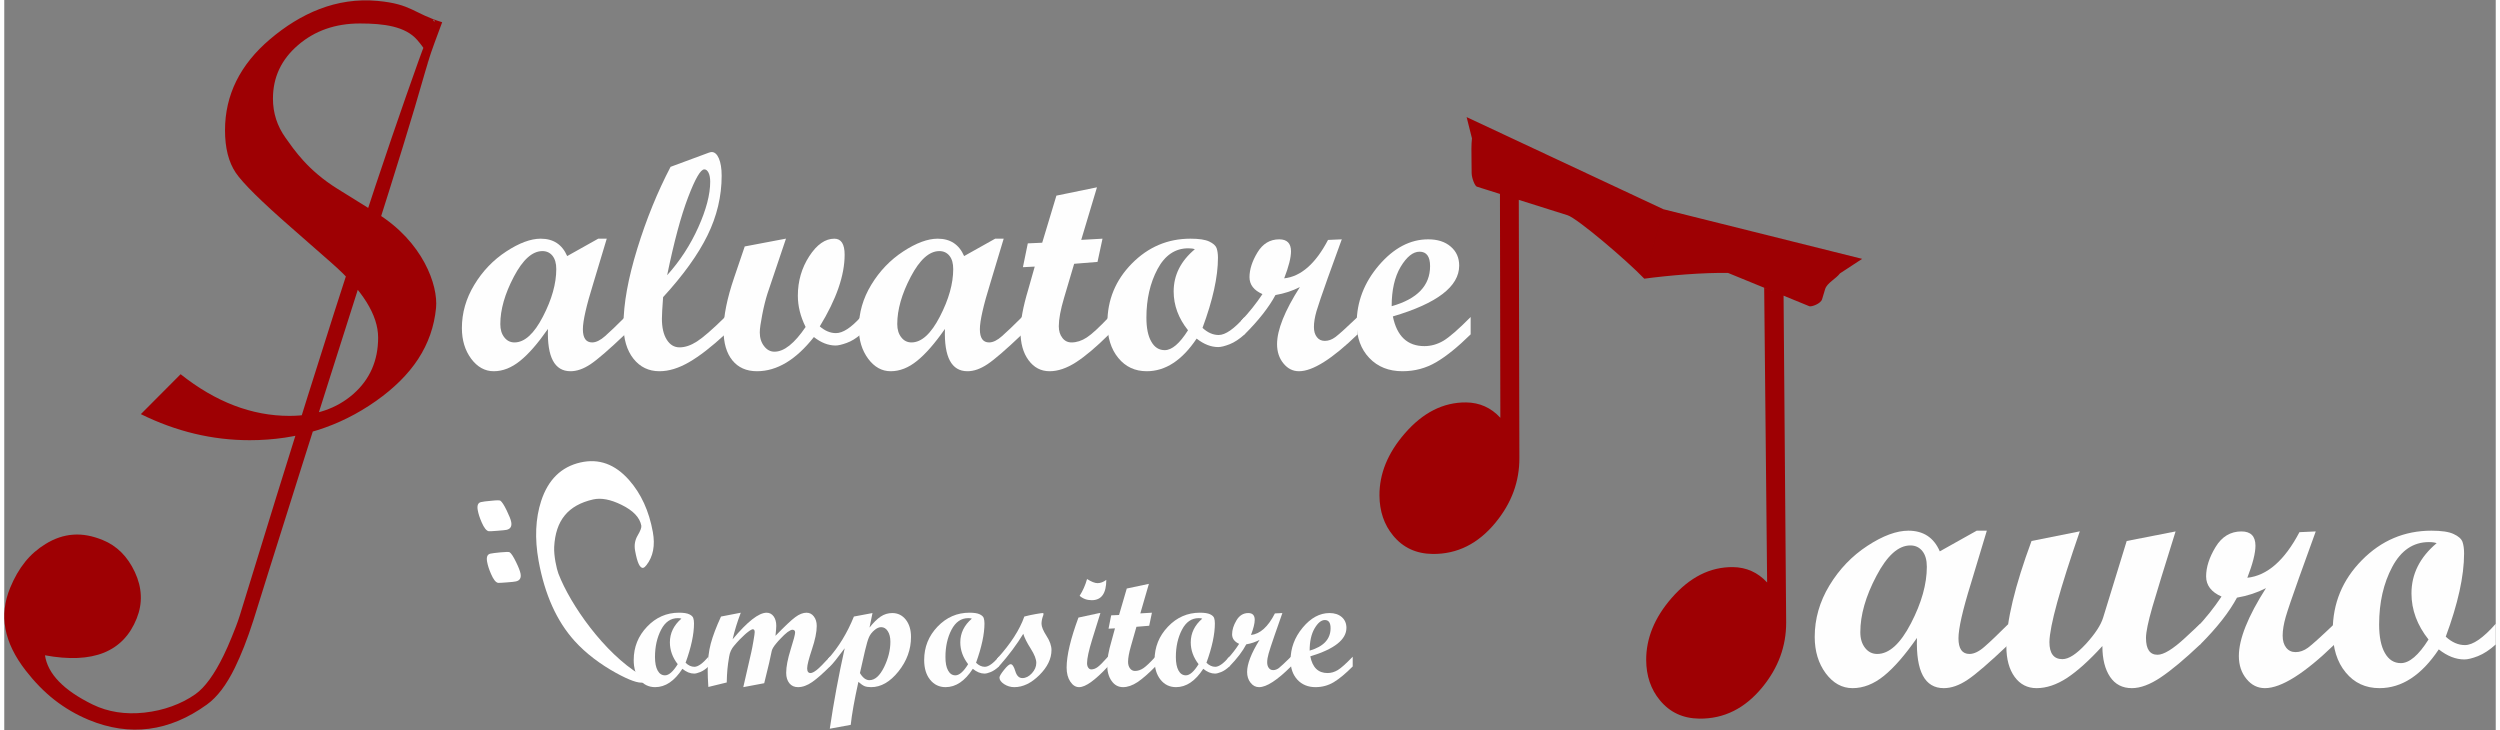 <?xml version="1.0" encoding="UTF-8"?>
<!DOCTYPE svg PUBLIC "-//W3C//DTD SVG 1.1//EN" "http://www.w3.org/Graphics/SVG/1.1/DTD/svg11.dtd">
<!-- Creator: CorelDRAW 2019 (64-Bit) -->
<svg xmlns="http://www.w3.org/2000/svg" xml:space="preserve" width="500px" height="146px" version="1.1" style="shape-rendering:geometricPrecision; text-rendering:geometricPrecision; image-rendering:optimizeQuality; fill-rule:evenodd; clip-rule:evenodd"
viewBox="0 0 500 146.5"
 xmlns:xlink="http://www.w3.org/1999/xlink"
 xmlns:xodm="http://www.corel.com/coreldraw/odm/2003">
 <rect x="0" y="0" width="500" height="146.5" fill="#808080" stroke="none"/>
 <defs>
  <style type="text/css">
   <![CDATA[
    .fil1 {fill:#FEFEFE;fill-rule:nonzero}
    .fil3 {fill:#9E0003;fill-rule:nonzero}
    .fil0 {fill:#9E0003;fill-rule:nonzero}
    .fil2 {fill:white;fill-rule:nonzero}
   ]]>
  </style>
 </defs>
 <g id="Livello_x0020_1">
  <g id="_1742696722080">
   <path class="fil0" d="M27.41 83.11l7.98 -8.01c7.03,5.58 14.31,8.36 21.83,8.36 5.22,0 9.51,-1.47 12.83,-4.39 3.32,-2.92 4.98,-6.7 4.98,-11.31 0,-4.53 -3.12,-9.54 -9.38,-15.02l-8.07 -7.08c-5.99,-5.23 -9.7,-8.89 -11.13,-11 -1.43,-2.13 -2.15,-4.96 -2.15,-8.52 0,-7.06 3.01,-13.16 9.03,-18.27 6.05,-5.13 13.27,-8.46 21.59,-7.69 6.87,0.64 7.18,2.51 12.96,4.28 -5.06,13.47 -1.82,6.4 -2.97,6.83 -0.74,0.27 1.16,0.42 -2.04,-3.27 -2.38,-2.75 -6.72,-3.31 -11.49,-3.31 -4.93,0 -9.07,1.45 -12.42,4.34 -3.36,2.88 -5.04,6.46 -5.04,10.74 0,2.89 0.84,5.5 2.54,7.88 1.7,2.38 4.43,6.5 10.41,10.22l7.95 4.94c9.19,5.7 12.28,14.41 11.83,18.99 -0.74,7.46 -4.75,13.52 -12.12,18.7 -7.19,5.05 -15.51,7.82 -25.28,7.82 -7.49,0 -14.76,-1.74 -21.84,-5.23zm25.66 31.54c-1.06,3.35 -2.06,6.64 -3.07,9.83 -0.61,1.92 -1.24,3.67 -1.86,5.26 -0.62,1.58 -1.25,3 -1.86,4.26 -0.84,1.72 -1.73,3.2 -2.66,4.43 -0.94,1.23 -1.92,2.22 -2.95,2.96 -3.78,2.73 -7.65,4.35 -11.61,4.86 -3.96,0.51 -8.01,-0.08 -12.15,-1.8 -2.47,-1.03 -4.76,-2.37 -6.87,-4.02 -2.1,-1.65 -4,-3.62 -5.75,-5.88 -2.18,-2.81 -3.54,-5.59 -4.05,-8.35 -0.52,-2.76 -0.18,-5.49 0.94,-8.23 0.82,-2 1.82,-3.74 3,-5.21 1.17,-1.46 2.56,-2.64 4.1,-3.59 1.8,-1.11 3.65,-1.74 5.56,-1.87 1.91,-0.14 3.86,0.24 5.9,1.07 1.41,0.57 2.66,1.39 3.73,2.45 1.08,1.07 1.99,2.39 2.73,3.97 0.74,1.58 1.14,3.15 1.2,4.7 0.07,1.56 -0.21,3.09 -0.82,4.62 -1.33,3.35 -3.53,5.64 -6.59,6.88 -3.07,1.23 -7.01,1.41 -11.82,0.52 0.28,1.88 1.22,3.64 2.82,5.28 1.59,1.65 3.85,3.18 6.75,4.6 1.54,0.75 3.18,1.26 4.92,1.53 1.73,0.27 3.56,0.3 5.49,0.09 1.93,-0.22 3.74,-0.63 5.44,-1.25 1.7,-0.61 3.3,-1.41 4.76,-2.44 0.96,-0.68 1.91,-1.67 2.85,-2.96 0.95,-1.3 1.88,-2.9 2.81,-4.8 0.56,-1.15 1.11,-2.39 1.65,-3.73 0.54,-1.34 1.12,-2.75 1.6,-4.29 21.03,-68.65 29.43,-93.22 35.82,-111.16 2.44,-6.85 2.89,-6.68 3.4,-7.21 0.29,-0.3 -0.35,-1.7 -0.37,-1.02 -0.01,0.13 1.39,0.53 1.29,0.91 -0.55,2.05 -1.9,5.71 -2.89,9.2 -5.33,18.79 -12.62,40.46 -31.44,100.39z"/>
   <path class="fil1" d="M124.58 67.1c-3.23,3.07 -5.55,5.08 -6.94,6 -1.4,0.93 -2.73,1.4 -4,1.4 -3.2,0 -4.71,-2.83 -4.53,-8.49 -2.02,2.9 -3.88,5.04 -5.59,6.41 -1.71,1.38 -3.47,2.08 -5.29,2.08 -1.77,0 -3.28,-0.84 -4.53,-2.51 -1.24,-1.68 -1.86,-3.73 -1.86,-6.15 0,-3.05 0.83,-5.95 2.5,-8.7 1.66,-2.75 3.81,-4.98 6.41,-6.68 2.61,-1.71 4.92,-2.56 6.91,-2.56 2.53,0 4.3,1.16 5.31,3.49l6.23 -3.49 1.71 0 -2.69 8.94c-1.4,4.49 -2.1,7.57 -2.1,9.24 0,1.76 0.63,2.64 1.86,2.64 0.78,0 1.65,-0.43 2.6,-1.27 0.95,-0.84 2.29,-2.11 4,-3.83l0 3.48zm-22.19 1.62c2.02,0 3.93,-1.73 5.71,-5.18 1.79,-3.45 2.68,-6.63 2.68,-9.54 0,-1.14 -0.25,-2.02 -0.75,-2.66 -0.51,-0.63 -1.19,-0.95 -2.03,-0.95 -2.02,0 -3.94,1.72 -5.74,5.15 -1.81,3.44 -2.71,6.61 -2.71,9.5 0,1.1 0.26,1.98 0.8,2.66 0.53,0.68 1.21,1.02 2.04,1.02z"/>
   <path id="1" class="fil1" d="M144.65 67.1c-2.74,2.53 -5.15,4.39 -7.23,5.59 -2.08,1.2 -4.04,1.81 -5.93,1.81 -2.16,0 -3.9,-0.84 -5.23,-2.52 -1.32,-1.68 -1.99,-3.94 -1.99,-6.76 0,-4.26 0.93,-9.35 2.76,-15.3 1.83,-5.94 4.07,-11.43 6.69,-16.44l7.7 -2.85c0.24,-0.08 0.43,-0.12 0.55,-0.12 0.58,0 1.07,0.42 1.44,1.28 0.37,0.86 0.56,2.02 0.56,3.48 0,4.12 -0.95,8.12 -2.85,11.98 -1.89,3.86 -4.87,7.99 -8.9,12.38 -0.16,2.11 -0.24,3.56 -0.24,4.34 0,1.76 0.32,3.16 0.97,4.19 0.64,1.03 1.5,1.55 2.58,1.55 1.09,0 2.25,-0.39 3.48,-1.18 1.23,-0.79 3.12,-2.42 5.64,-4.91l0 3.48zm-11.62 -11.87c2.57,-2.85 4.65,-6.05 6.25,-9.61 1.59,-3.54 2.39,-6.59 2.39,-9.14 0,-0.76 -0.11,-1.36 -0.33,-1.81 -0.23,-0.46 -0.51,-0.68 -0.85,-0.68 -0.75,0 -1.83,1.86 -3.25,5.59 -1.43,3.73 -2.83,8.94 -4.21,15.65z"/>
   <path id="2" class="fil1" d="M171.88 67.1c-0.94,0.81 -1.87,1.38 -2.82,1.72 -0.95,0.34 -1.69,0.52 -2.22,0.52 -1.47,0 -2.93,-0.57 -4.36,-1.7 -3.6,4.57 -7.41,6.86 -11.43,6.86 -2.1,0 -3.75,-0.73 -4.93,-2.18 -1.18,-1.46 -1.77,-3.48 -1.77,-6.08 0,-2.87 0.71,-6.38 2.13,-10.54l2.12 -6.24 8.28 -1.57 -3.71 11.01c-0.38,1.19 -0.74,2.62 -1.06,4.27 -0.32,1.64 -0.49,2.82 -0.49,3.54 0,1.1 0.29,2.02 0.86,2.75 0.57,0.75 1.27,1.12 2.09,1.12 1.93,0 4.01,-1.66 6.25,-4.96 -1.04,-2.09 -1.56,-4.18 -1.56,-6.28 0,-2.93 0.77,-5.57 2.29,-7.92 1.53,-2.35 3.21,-3.52 5.04,-3.52 1.37,0 2.06,1.08 2.06,3.22 0,4.15 -1.66,8.94 -4.99,14.38 1.04,0.9 2.12,1.35 3.25,1.35 1.37,0 3.03,-1.07 4.97,-3.23l0 3.48z"/>
   <path id="3" class="fil1" d="M204.25 67.1c-3.23,3.07 -5.55,5.08 -6.95,6 -1.4,0.93 -2.72,1.4 -4,1.4 -3.2,0 -4.71,-2.83 -4.52,-8.49 -2.02,2.9 -3.89,5.04 -5.6,6.41 -1.7,1.38 -3.46,2.08 -5.29,2.08 -1.77,0 -3.28,-0.84 -4.52,-2.51 -1.24,-1.68 -1.87,-3.73 -1.87,-6.15 0,-3.05 0.83,-5.95 2.5,-8.7 1.67,-2.75 3.81,-4.98 6.41,-6.68 2.61,-1.71 4.92,-2.56 6.92,-2.56 2.52,0 4.29,1.16 5.3,3.49l6.23 -3.49 1.71 0 -2.69 8.94c-1.4,4.49 -2.09,7.57 -2.09,9.24 0,1.76 0.62,2.64 1.85,2.64 0.79,0 1.66,-0.43 2.6,-1.27 0.95,-0.84 2.29,-2.11 4.01,-3.83l0 3.48zm-22.19 1.62c2.02,0 3.92,-1.73 5.7,-5.18 1.79,-3.45 2.68,-6.63 2.68,-9.54 0,-1.14 -0.24,-2.02 -0.75,-2.66 -0.51,-0.63 -1.18,-0.95 -2.03,-0.95 -2.02,0 -3.94,1.72 -5.74,5.15 -1.81,3.44 -2.71,6.61 -2.71,9.5 0,1.1 0.27,1.98 0.81,2.66 0.52,0.68 1.21,1.02 2.04,1.02z"/>
   <path id="4" class="fil1" d="M221.71 67.1c-2.55,2.53 -4.76,4.39 -6.61,5.59 -1.86,1.2 -3.64,1.81 -5.31,1.81 -1.74,0 -3.15,-0.74 -4.23,-2.21 -1.09,-1.47 -1.62,-3.41 -1.62,-5.81 0,-2.11 0.51,-4.89 1.55,-8.35l1.31 -4.63 -2.37 0.12 0.98 -4.78 2.89 -0.13 2.85 -9.45 8.14 -1.67 -3.16 10.55 4.27 -0.24 -1 4.66 -4.69 0.38 -2.03 6.86c-0.7,2.36 -1.05,4.25 -1.05,5.67 0,0.95 0.24,1.74 0.72,2.34 0.46,0.61 1.08,0.91 1.83,0.91 1.03,0 2.05,-0.33 3.06,-0.99 1.02,-0.66 2.5,-2.03 4.47,-4.11l0 3.48z"/>
   <path id="5" class="fil1" d="M248.91 67.11c-1.03,0.93 -2.03,1.59 -2.99,1.97 -0.98,0.38 -1.74,0.57 -2.3,0.57 -1.45,0 -2.9,-0.57 -4.33,-1.7 -2.91,4.36 -6.26,6.55 -10.01,6.55 -2.36,0 -4.25,-0.88 -5.71,-2.66 -1.46,-1.77 -2.19,-4.11 -2.19,-7.03 0,-4.64 1.64,-8.6 4.92,-11.93 3.28,-3.32 7.19,-4.98 11.75,-4.98 1.72,0 2.97,0.19 3.77,0.57 0.8,0.38 1.29,0.82 1.48,1.33 0.17,0.52 0.27,1.16 0.27,1.93 0,3.83 -1.04,8.52 -3.1,14.07 1.02,0.95 2.11,1.43 3.24,1.43 1.35,0 3.09,-1.21 5.2,-3.61l0 3.49zm-9.98 -17.09c-0.31,-0.13 -0.75,-0.19 -1.31,-0.19 -2.63,0 -4.69,1.39 -6.18,4.17 -1.48,2.78 -2.23,6.03 -2.23,9.75 0,2.06 0.32,3.66 0.98,4.8 0.64,1.15 1.54,1.72 2.7,1.72 1.43,0 2.99,-1.32 4.67,-3.99 -1.92,-2.41 -2.88,-5.01 -2.88,-7.79 0,-3.28 1.42,-6.1 4.25,-8.47z"/>
   <path id="6" class="fil1" d="M271.59 67.1c-5.09,4.93 -9,7.4 -11.76,7.4 -1.23,0 -2.27,-0.52 -3.12,-1.57 -0.85,-1.03 -1.28,-2.33 -1.28,-3.86 0,-2.86 1.53,-6.68 4.58,-11.46 -1.49,0.76 -3.13,1.3 -4.9,1.6 -1.31,2.44 -3.37,5.08 -6.19,7.89l-0.69 0 0 -2.73c1.58,-1.66 3,-3.44 4.27,-5.35 -1.73,-0.76 -2.6,-1.89 -2.6,-3.4 0,-1.54 0.53,-3.2 1.59,-4.95 1.06,-1.76 2.52,-2.64 4.38,-2.64 1.57,0 2.36,0.81 2.36,2.41 0,1.26 -0.46,3.07 -1.37,5.42 3.36,-0.37 6.3,-2.93 8.8,-7.71l2.76 -0.12 -2.81 7.76c-1.17,3.28 -1.92,5.5 -2.27,6.68 -0.34,1.19 -0.51,2.24 -0.51,3.15 0,0.85 0.19,1.52 0.59,2.03 0.39,0.51 0.92,0.76 1.59,0.76 0.73,0 1.42,-0.25 2.09,-0.74 0.67,-0.49 2.17,-1.83 4.49,-4.05l0 3.48z"/>
   <path id="7" class="fil1" d="M294.28 67.1c-2.57,2.53 -4.87,4.39 -6.92,5.59 -2.04,1.2 -4.3,1.81 -6.76,1.81 -2.75,0 -4.96,-0.88 -6.65,-2.65 -1.69,-1.77 -2.54,-4.09 -2.54,-6.95 0,-4.3 1.49,-8.18 4.46,-11.66 2.98,-3.47 6.27,-5.21 9.89,-5.21 1.88,0 3.39,0.48 4.52,1.46 1.13,0.96 1.7,2.23 1.7,3.82 0,4.18 -4.44,7.58 -13.31,10.19 0.81,3.97 2.92,5.96 6.33,5.96 1.32,0 2.6,-0.36 3.81,-1.07 1.2,-0.72 3.03,-2.3 5.47,-4.77l0 3.48zm-15.85 -5.65c5.14,-1.45 7.71,-4.13 7.71,-8.04 0,-1.93 -0.71,-2.9 -2.11,-2.9 -1.32,0 -2.58,1.02 -3.8,3.04 -1.2,2.03 -1.8,4.66 -1.8,7.9z"/>
   <path class="fil1" d="M402.24 129.32c-3.84,3.64 -6.6,6.03 -8.26,7.12 -1.66,1.11 -3.24,1.66 -4.75,1.66 -3.8,0 -5.6,-3.36 -5.38,-10.08 -2.4,3.45 -4.61,5.98 -6.64,7.62 -2.03,1.64 -4.12,2.46 -6.29,2.46 -2.11,0 -3.9,-1 -5.38,-2.98 -1.47,-1.99 -2.21,-4.43 -2.21,-7.31 0,-3.61 0.98,-7.06 2.96,-10.33 1.98,-3.27 4.53,-5.92 7.62,-7.94 3.1,-2.03 5.84,-3.04 8.22,-3.04 3,0 5.11,1.38 6.3,4.15l7.41 -4.15 2.03 0 -3.2 10.62c-1.66,5.34 -2.49,9 -2.49,10.98 0,2.09 0.74,3.14 2.21,3.14 0.93,0 1.96,-0.51 3.08,-1.51 1.14,-0.99 2.72,-2.51 4.77,-4.55l0 4.14zm-26.37 1.92c2.4,0 4.66,-2.06 6.78,-6.16 2.12,-4.09 3.18,-7.87 3.18,-11.33 0,-1.35 -0.29,-2.4 -0.9,-3.16 -0.6,-0.75 -1.4,-1.13 -2.41,-1.13 -2.4,0 -4.67,2.04 -6.81,6.12 -2.16,4.09 -3.23,7.85 -3.23,11.29 0,1.3 0.32,2.35 0.96,3.16 0.63,0.8 1.44,1.21 2.43,1.21z"/>
   <path id="1" class="fil1" d="M440.7 129.32c-3.17,3 -5.82,5.21 -7.96,6.64 -2.14,1.43 -4.06,2.14 -5.77,2.14 -1.9,0 -3.35,-0.76 -4.37,-2.27 -1.02,-1.52 -1.54,-3.57 -1.54,-6.18 -2.63,2.89 -5.01,5.02 -7.09,6.4 -2.09,1.36 -4.13,2.05 -6.12,2.05 -1.82,0 -3.3,-0.75 -4.4,-2.26 -1.1,-1.52 -1.66,-3.56 -1.66,-6.15 0,-4.99 1.69,-12.03 5.05,-21.12l9.69 -1.94c-3.99,11.55 -6.04,18.96 -6.1,22.21 0,2.3 0.87,3.44 2.61,3.44 1.27,0 2.82,-1.01 4.69,-3.03 1.86,-2.03 3.02,-3.8 3.48,-5.3l4.73 -15.38 9.81 -1.92c-2.26,7.21 -3.82,12.29 -4.67,15.21 -0.84,2.93 -1.27,4.98 -1.27,6.16 0,2.26 0.78,3.38 2.31,3.38 1.25,0 3.11,-1.14 5.55,-3.4l3.03 -2.82 0 4.14z"/>
   <path id="2" class="fil1" d="M467.65 129.32c-6.04,5.85 -10.69,8.78 -13.97,8.78 -1.46,0 -2.7,-0.61 -3.71,-1.86 -1.01,-1.23 -1.52,-2.76 -1.52,-4.59 0,-3.39 1.81,-7.93 5.44,-13.62 -1.77,0.91 -3.71,1.55 -5.82,1.91 -1.56,2.9 -4.01,6.03 -7.36,9.38l-0.82 0 0 -3.25c1.88,-1.97 3.57,-4.09 5.08,-6.35 -2.05,-0.91 -3.09,-2.25 -3.09,-4.05 0,-1.83 0.63,-3.8 1.89,-5.88 1.26,-2.09 3,-3.14 5.2,-3.14 1.87,0 2.81,0.96 2.81,2.87 0,1.5 -0.55,3.64 -1.63,6.43 3.99,-0.43 7.48,-3.48 10.46,-9.15l3.27 -0.15 -3.33 9.23c-1.39,3.89 -2.29,6.53 -2.7,7.94 -0.4,1.41 -0.61,2.65 -0.61,3.74 0,1.01 0.23,1.81 0.7,2.41 0.47,0.6 1.1,0.9 1.9,0.9 0.86,0 1.68,-0.3 2.48,-0.88 0.79,-0.58 2.57,-2.18 5.33,-4.81l0 4.14z"/>
   <path id="3" class="fil1" d="M500 129.33c-1.22,1.11 -2.41,1.88 -3.56,2.34 -1.15,0.45 -2.06,0.67 -2.73,0.67 -1.72,0 -3.44,-0.67 -5.14,-2.02 -3.46,5.19 -7.43,7.78 -11.9,7.78 -2.79,0 -5.05,-1.04 -6.78,-3.15 -1.74,-2.1 -2.6,-4.88 -2.6,-8.35 0,-5.52 1.95,-10.23 5.85,-14.18 3.89,-3.95 8.54,-5.92 13.95,-5.92 2.04,0 3.53,0.22 4.48,0.68 0.96,0.44 1.54,0.97 1.76,1.57 0.21,0.62 0.32,1.38 0.32,2.31 0,4.54 -1.23,10.11 -3.68,16.71 1.22,1.13 2.51,1.69 3.85,1.69 1.6,0 3.67,-1.42 6.18,-4.28l0 4.15zm-11.86 -20.32c-0.37,-0.15 -0.89,-0.22 -1.55,-0.22 -3.13,0 -5.58,1.65 -7.35,4.96 -1.76,3.3 -2.64,7.16 -2.64,11.58 0,2.45 0.38,4.36 1.15,5.71 0.77,1.36 1.84,2.04 3.21,2.04 1.7,0 3.56,-1.57 5.55,-4.74 -2.27,-2.86 -3.42,-5.95 -3.42,-9.26 0,-3.89 1.69,-7.25 5.05,-10.07z"/>
   <path class="fil2" d="M128.24 136.96c2.16,-0.49 -0.62,-1.5 -0.65,-1.57 -7.13,-4.33 -13.93,-13.9 -16.38,-20.27 -0.36,-0.94 -0.94,-3.58 -0.85,-5.37 0.28,-5.31 2.78,-8.37 7.82,-9.52 1.6,-0.36 3.5,0 5.69,1.08 2.35,1.15 3.68,2.55 3.98,4.19 0.06,0.37 -0.18,1.02 -0.73,1.95 -0.55,0.93 -0.73,1.95 -0.52,3.08 0.44,2.43 0.98,3.57 1.64,3.42 0.17,-0.03 0.39,-0.22 0.65,-0.55 1.33,-1.72 1.76,-3.93 1.27,-6.63 -0.76,-4.21 -2.35,-7.69 -4.77,-10.43 -2.82,-3.2 -6.08,-4.37 -9.76,-3.53 -3.86,0.88 -6.48,3.45 -7.88,7.72 -1.15,3.53 -1.32,7.54 -0.52,12.01 1.24,6.83 3.67,12.14 7.19,16.05 2.34,2.6 5.28,4.76 8.32,6.44 2.72,1.5 4.55,2.14 5.5,1.93zm-33.22 -34.58c0.13,0.73 0.39,1.54 0.78,2.43 0.48,1.12 0.96,1.72 1.43,1.8 0.15,0.02 0.73,-0.01 1.72,-0.09 1,-0.07 1.62,-0.14 1.86,-0.19 0.78,-0.18 1.08,-0.7 0.93,-1.56 -0.09,-0.5 -0.4,-1.28 -0.92,-2.35 -0.52,-1.07 -0.94,-1.71 -1.26,-1.94 -0.14,-0.1 -0.76,-0.1 -1.85,0.02 -0.97,0.08 -1.65,0.17 -2.03,0.26 -0.61,0.13 -0.83,0.67 -0.66,1.62zm1.88 10.36c0.13,0.73 0.39,1.54 0.78,2.43 0.48,1.12 0.95,1.72 1.42,1.8 0.16,0.02 0.73,-0.01 1.73,-0.09 0.99,-0.07 1.61,-0.14 1.85,-0.2 0.78,-0.17 1.09,-0.69 0.93,-1.56 -0.09,-0.49 -0.39,-1.28 -0.91,-2.34 -0.52,-1.07 -0.94,-1.71 -1.26,-1.94 -0.15,-0.1 -0.77,-0.1 -1.86,0.01 -0.96,0.09 -1.64,0.18 -2.03,0.26 -0.61,0.14 -0.82,0.68 -0.65,1.63z"/>
   <path class="fil1" d="M141.33 133.75c-0.55,0.52 -1.1,0.89 -1.63,1.11 -0.53,0.21 -0.95,0.32 -1.25,0.32 -0.79,0 -1.58,-0.32 -2.36,-0.96 -1.59,2.45 -3.41,3.68 -5.46,3.68 -1.28,0 -2.32,-0.5 -3.11,-1.49 -0.8,-1 -1.2,-2.31 -1.2,-3.95 0,-2.6 0.9,-4.83 2.69,-6.7 1.78,-1.87 3.92,-2.8 6.4,-2.8 0.94,0 1.62,0.11 2.06,0.32 0.44,0.21 0.7,0.46 0.8,0.75 0.1,0.29 0.15,0.65 0.15,1.09 0,2.14 -0.56,4.78 -1.69,7.89 0.56,0.54 1.15,0.81 1.77,0.81 0.73,0 1.68,-0.68 2.83,-2.03l0 1.96zm-5.44 -9.6c-0.17,-0.07 -0.41,-0.1 -0.71,-0.1 -1.43,0 -2.56,0.77 -3.37,2.34 -0.81,1.56 -1.22,3.38 -1.22,5.47 0,1.16 0.18,2.06 0.53,2.7 0.35,0.65 0.85,0.97 1.48,0.97 0.78,0 1.63,-0.75 2.55,-2.24 -1.05,-1.36 -1.57,-2.82 -1.57,-4.38 0,-1.84 0.77,-3.43 2.31,-4.76z"/>
   <path id="1" class="fil1" d="M165.7 133.75c-1.38,1.38 -2.56,2.42 -3.54,3.11 -0.99,0.69 -1.94,1.04 -2.87,1.04 -0.73,0 -1.31,-0.26 -1.73,-0.78 -0.42,-0.52 -0.64,-1.21 -0.64,-2.09 0,-1.23 0.3,-2.78 0.89,-4.67 0.6,-1.89 0.9,-3.04 0.9,-3.44 0,-0.36 -0.19,-0.54 -0.55,-0.54 -0.11,0 -0.24,0.04 -0.4,0.12 -0.17,0.08 -0.35,0.19 -0.56,0.34 -0.21,0.16 -0.44,0.35 -0.68,0.58 -0.25,0.23 -0.5,0.48 -0.77,0.78 -0.29,0.29 -0.57,0.61 -0.86,0.96 -0.49,0.59 -0.78,1.08 -0.87,1.47l-0.53 2.45 -0.98 4.03 -4.2 0.79 1.61 -7.03c0.12,-0.51 0.26,-1.26 0.43,-2.25 0.17,-0.98 0.25,-1.57 0.25,-1.77 0,-0.38 -0.13,-0.57 -0.38,-0.57 -0.08,0 -0.19,0.04 -0.34,0.12 -0.16,0.08 -0.35,0.2 -0.55,0.36 -0.25,0.18 -0.51,0.4 -0.78,0.65 -0.3,0.27 -0.62,0.58 -0.96,0.93 -0.36,0.38 -0.74,0.79 -1.12,1.25 -0.53,0.61 -0.86,1.33 -0.99,2.15 -0.17,0.98 -0.29,1.85 -0.36,2.63 -0.07,0.77 -0.11,1.63 -0.13,2.59l-3.69 0.9c-0.09,-1.31 -0.13,-2.4 -0.13,-3.28 0,-2.08 0.2,-3.9 0.62,-5.44 0.42,-1.55 1.1,-3.35 2.05,-5.41l3.97 -0.77c-0.7,1.83 -1.25,3.61 -1.64,5.34 2.97,-3.56 5.25,-5.34 6.83,-5.34 0.57,0 1.04,0.25 1.4,0.73 0.35,0.48 0.53,1.12 0.53,1.9 0,0.37 -0.05,1.04 -0.16,2.01 1.85,-1.91 3.18,-3.17 3.99,-3.76 0.8,-0.59 1.55,-0.88 2.23,-0.88 0.61,0 1.1,0.25 1.48,0.75 0.39,0.5 0.58,1.14 0.58,1.91 0,1.22 -0.32,2.78 -0.96,4.69 -0.64,1.92 -0.96,3.19 -0.96,3.8 0,0.64 0.22,0.96 0.68,0.96 0.28,0 0.69,-0.2 1.2,-0.59 0.51,-0.39 1.4,-1.28 2.69,-2.69l0 1.96z"/>
   <path id="2" class="fil1" d="M173.64 125.94c0.79,-0.99 1.54,-1.73 2.24,-2.2 0.7,-0.47 1.48,-0.71 2.34,-0.71 1.1,0 2.01,0.45 2.7,1.32 0.7,0.89 1.05,2.05 1.05,3.48 0,2.51 -0.84,4.82 -2.52,6.92 -1.68,2.1 -3.51,3.15 -5.48,3.15 -0.55,0 -0.98,-0.07 -1.3,-0.19 -0.32,-0.13 -0.74,-0.41 -1.26,-0.87 -0.79,3.59 -1.31,6.47 -1.54,8.63l-4.2 0.77c0.78,-5.31 1.78,-10.69 2.99,-16.14 -1.46,1.97 -2.44,3.19 -2.95,3.65l-0.38 0 0 -1.54c2.1,-2.33 3.83,-5.15 5.18,-8.48l3.73 -0.7 -0.6 2.91zm-1.92 9.13c0.57,0.96 1.21,1.43 1.89,1.43 1.12,0 2.09,-0.87 2.95,-2.61 0.85,-1.74 1.27,-3.44 1.27,-5.1 0,-0.88 -0.17,-1.58 -0.52,-2.12 -0.34,-0.54 -0.79,-0.81 -1.34,-0.81 -0.42,0 -0.88,0.2 -1.34,0.6 -0.48,0.39 -0.84,0.86 -1.08,1.38 -0.24,0.53 -0.51,1.46 -0.82,2.78l-1.01 4.45z"/>
   <path id="3" class="fil1" d="M199.62 133.75c-0.56,0.52 -1.11,0.89 -1.63,1.11 -0.53,0.21 -0.95,0.32 -1.26,0.32 -0.79,0 -1.58,-0.32 -2.36,-0.96 -1.58,2.45 -3.41,3.68 -5.46,3.68 -1.28,0 -2.31,-0.5 -3.11,-1.49 -0.8,-1 -1.19,-2.31 -1.19,-3.95 0,-2.6 0.89,-4.83 2.68,-6.7 1.79,-1.87 3.92,-2.8 6.41,-2.8 0.93,0 1.62,0.11 2.05,0.32 0.44,0.21 0.71,0.46 0.81,0.75 0.09,0.29 0.15,0.65 0.15,1.09 0,2.14 -0.57,4.78 -1.69,7.89 0.56,0.54 1.15,0.81 1.76,0.81 0.74,0 1.69,-0.68 2.84,-2.03l0 1.96zm-5.44 -9.6c-0.17,-0.07 -0.41,-0.1 -0.72,-0.1 -1.43,0 -2.55,0.77 -3.37,2.34 -0.81,1.56 -1.21,3.38 -1.21,5.47 0,1.16 0.17,2.06 0.53,2.7 0.35,0.65 0.84,0.97 1.47,0.97 0.78,0 1.64,-0.75 2.55,-2.24 -1.04,-1.36 -1.57,-2.82 -1.57,-4.38 0,-1.84 0.77,-3.43 2.32,-4.76z"/>
   <path id="4" class="fil1" d="M204.71 123.73c0.76,-0.2 1.53,-0.37 2.3,-0.5 0.77,-0.13 1.23,-0.2 1.39,-0.2 0.11,0 0.16,0.05 0.16,0.14 0,0.17 -0.04,0.35 -0.13,0.53 -0.18,0.52 -0.27,1.02 -0.27,1.49 0.01,0.59 0.34,1.4 1,2.42 0.66,1.02 1,1.97 1,2.85 0,1.73 -0.81,3.41 -2.43,5.02 -1.62,1.61 -3.29,2.42 -5.03,2.42 -0.75,0 -1.43,-0.21 -2.05,-0.61 -0.62,-0.41 -0.93,-0.85 -0.93,-1.31 0,-0.27 0.31,-0.79 0.92,-1.55 0.61,-0.76 1.05,-1.14 1.32,-1.14 0.35,0 0.66,0.47 0.94,1.4 0.28,0.93 0.75,1.39 1.42,1.39 0.68,0 1.31,-0.32 1.9,-0.96 0.59,-0.65 0.89,-1.34 0.89,-2.08 0.01,-0.72 -0.36,-1.67 -1.11,-2.86 -0.76,-1.19 -1.26,-2.19 -1.5,-2.99 -1.28,2.12 -2.9,4.29 -4.87,6.52l-0.38 0 0 -1.53c2.7,-2.96 4.52,-5.78 5.46,-8.45z"/>
   <path id="5" class="fil1" d="M221.16 116.37c0,2.72 -0.97,4.08 -2.92,4.08 -0.95,0 -1.76,-0.29 -2.43,-0.88 0.64,-1 1.14,-2.12 1.49,-3.37 0.87,0.55 1.57,0.83 2.1,0.83 0.59,0 1.18,-0.22 1.76,-0.66zm0.34 17.38c-2.58,2.76 -4.5,4.15 -5.79,4.15 -0.7,0 -1.29,-0.37 -1.78,-1.12 -0.49,-0.74 -0.73,-1.67 -0.73,-2.8 0,-2.42 0.79,-5.76 2.37,-10.04l4.21 -0.91 0.2 0 -1.66 5.33c-0.68,2.21 -1.02,3.77 -1.02,4.72 0,0.38 0.08,0.68 0.24,0.91 0.16,0.23 0.36,0.35 0.6,0.35 0.44,0 0.87,-0.16 1.3,-0.48 0.44,-0.32 1.12,-1.01 2.06,-2.07l0 1.96z"/>
   <path id="6" class="fil1" d="M231.03 133.75c-1.39,1.41 -2.59,2.46 -3.6,3.14 -1.02,0.67 -1.99,1.01 -2.9,1.01 -0.95,0 -1.72,-0.41 -2.3,-1.24 -0.6,-0.83 -0.89,-1.91 -0.89,-3.26 0,-1.19 0.28,-2.75 0.85,-4.69l0.71 -2.61 -1.29 0.07 0.53 -2.68 1.58 -0.07 1.55 -5.31 4.44 -0.94 -1.72 5.93 2.33 -0.14 -0.55 2.62 -2.56 0.21 -1.1 3.86c-0.38,1.32 -0.58,2.38 -0.58,3.18 0,0.53 0.13,0.97 0.39,1.31 0.26,0.34 0.6,0.51 1,0.51 0.57,0 1.12,-0.18 1.68,-0.55 0.55,-0.37 1.36,-1.14 2.43,-2.31l0 1.96z"/>
   <path id="7" class="fil1" d="M245.86 133.75c-0.55,0.52 -1.1,0.89 -1.63,1.11 -0.53,0.21 -0.95,0.32 -1.25,0.32 -0.79,0 -1.58,-0.32 -2.36,-0.96 -1.59,2.45 -3.41,3.68 -5.46,3.68 -1.28,0 -2.32,-0.5 -3.11,-1.49 -0.8,-1 -1.2,-2.31 -1.2,-3.95 0,-2.6 0.9,-4.83 2.69,-6.7 1.78,-1.87 3.92,-2.8 6.4,-2.8 0.94,0 1.62,0.11 2.06,0.32 0.44,0.21 0.7,0.46 0.8,0.75 0.1,0.29 0.15,0.65 0.15,1.09 0,2.14 -0.56,4.78 -1.69,7.89 0.56,0.54 1.15,0.81 1.77,0.81 0.73,0 1.68,-0.68 2.83,-2.03l0 1.96zm-5.44 -9.6c-0.17,-0.07 -0.41,-0.1 -0.71,-0.1 -1.43,0 -2.56,0.77 -3.37,2.34 -0.81,1.56 -1.22,3.38 -1.22,5.47 0,1.16 0.18,2.06 0.53,2.7 0.35,0.65 0.85,0.97 1.48,0.97 0.78,0 1.63,-0.75 2.55,-2.24 -1.05,-1.36 -1.57,-2.82 -1.57,-4.38 0,-1.84 0.77,-3.43 2.31,-4.76z"/>
   <path id="8" class="fil1" d="M258.23 133.75c-2.77,2.76 -4.91,4.15 -6.41,4.15 -0.67,0 -1.24,-0.29 -1.7,-0.88 -0.47,-0.58 -0.7,-1.31 -0.7,-2.17 0,-1.6 0.83,-3.75 2.5,-6.44 -0.81,0.43 -1.71,0.74 -2.67,0.9 -0.72,1.38 -1.84,2.85 -3.38,4.44l-0.38 0 0 -1.54c0.87,-0.93 1.64,-1.93 2.33,-3 -0.94,-0.43 -1.41,-1.06 -1.41,-1.91 0,-0.87 0.28,-1.8 0.86,-2.78 0.58,-0.99 1.38,-1.49 2.39,-1.49 0.86,0 1.29,0.46 1.29,1.36 0,0.71 -0.25,1.72 -0.75,3.04 1.83,-0.2 3.44,-1.65 4.8,-4.33l1.5 -0.07 -1.53 4.37c-0.63,1.83 -1.05,3.08 -1.23,3.75 -0.19,0.67 -0.29,1.25 -0.29,1.76 0,0.48 0.11,0.86 0.33,1.14 0.21,0.29 0.5,0.43 0.87,0.43 0.39,0 0.77,-0.14 1.14,-0.41 0.36,-0.28 1.18,-1.03 2.44,-2.28l0 1.96z"/>
   <path id="9" class="fil1" d="M270.61 133.75c-1.41,1.41 -2.66,2.46 -3.78,3.14 -1.11,0.67 -2.34,1.01 -3.68,1.01 -1.5,0 -2.71,-0.5 -3.63,-1.48 -0.92,-1 -1.38,-2.3 -1.38,-3.91 0,-2.42 0.81,-4.6 2.43,-6.55 1.62,-1.95 3.42,-2.93 5.39,-2.93 1.03,0 1.85,0.28 2.47,0.82 0.61,0.54 0.92,1.26 0.92,2.15 0,2.35 -2.41,4.26 -7.25,5.72 0.44,2.24 1.59,3.35 3.45,3.35 0.72,0 1.41,-0.2 2.07,-0.6 0.66,-0.4 1.66,-1.29 2.99,-2.68l0 1.96zm-8.64 -3.18c2.8,-0.81 4.2,-2.32 4.2,-4.51 0,-1.09 -0.39,-1.63 -1.15,-1.63 -0.72,0 -1.41,0.57 -2.07,1.7 -0.66,1.14 -0.98,2.62 -0.98,4.44z"/>
  </g>
  <g>
   <path class="fil3" d="M304.06 91.86c0.03,4.8 -1.58,9.11 -4.78,13.01 -3.47,4.23 -7.66,6.35 -12.63,6.3 -3.29,-0.04 -5.94,-1.26 -7.93,-3.69 -1.81,-2.19 -2.72,-4.88 -2.74,-8.05 -0.02,-4.36 1.66,-8.5 5.07,-12.43 3.64,-4.21 7.75,-6.28 12.32,-6.24 2.71,0.03 5,1.05 6.87,3.08l-0.08 -45.81c1.09,-0.64 2.18,0.75 3.78,1.58l0.12 52.25zm53.02 -32.52l0.52 65.55c0.02,4.8 -1.59,9.14 -4.78,13.03 -3.47,4.23 -7.66,6.35 -12.64,6.3 -3.29,-0.04 -5.93,-1.26 -7.92,-3.69 -1.81,-2.18 -2.73,-4.88 -2.75,-8.05 -0.02,-4.36 1.66,-8.5 5.07,-12.43 3.65,-4.21 7.75,-6.28 12.32,-6.24 2.71,0.03 5.01,1.06 6.88,3.08l-0.59 -59.15 3.89 1.6zm-27.95 -3.41c-3.53,-3.69 -13.46,-12.13 -15.39,-12.73l-18.21 -5.74c-0.41,-0.13 -1.04,-1.72 -1.05,-2.71l-0.03 -2.75c-0.02,-1.3 -0.05,-2.95 0.09,-4.24l-1.07 -4.26 39.49 18.49 -3.83 13.94zm33.13 5.53c0.37,0.15 2.27,-0.47 2.55,-1.41l0.61 -2.03c0.38,-1.24 2.2,-2.09 2.97,-3.15l4.46 -2.92 -39.89 -9.96 -3.83 13.94c4.9,-0.66 11.8,-1.25 16.82,-1.15l16.31 6.68z"/>
  </g>
 </g>
</svg>
